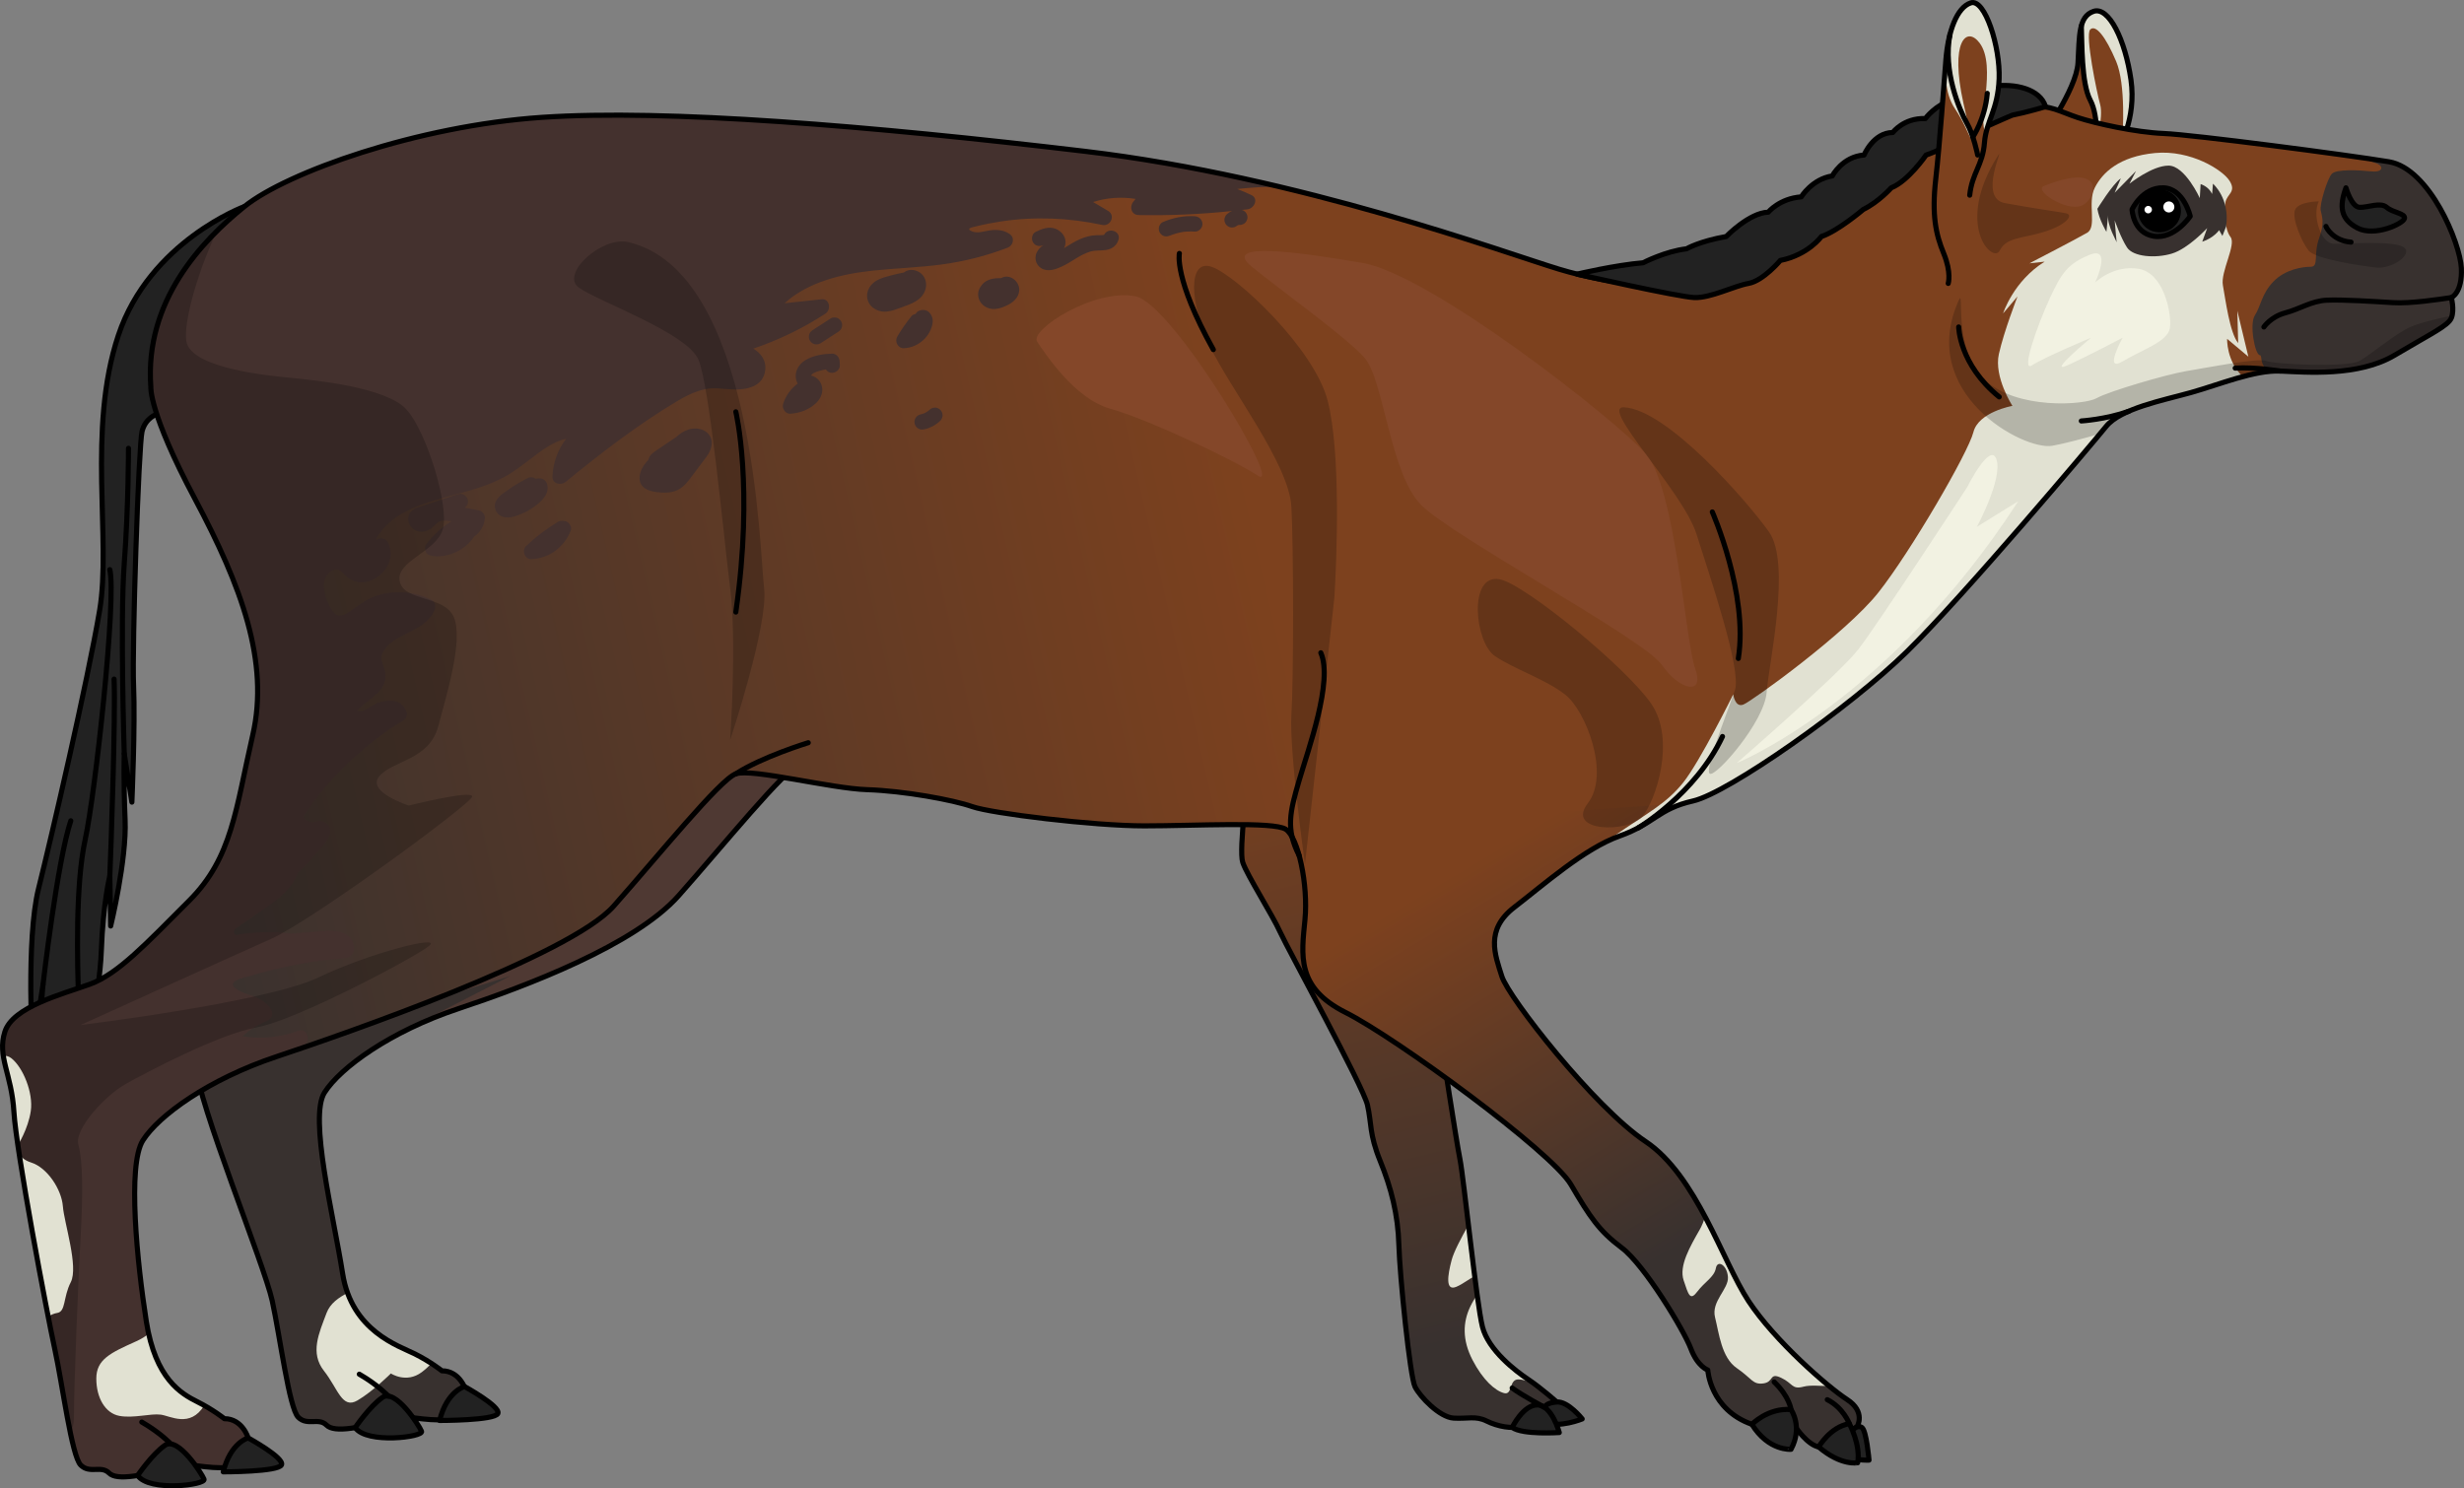 <?xml version="1.0" encoding="utf-8"?>
<!-- Generator: Adobe Illustrator 25.2.1, SVG Export Plug-In . SVG Version: 6.00 Build 0)  -->
<svg version="1.1" id="Camada_1" xmlns="http://www.w3.org/2000/svg" xmlns:xlink="http://www.w3.org/1999/xlink" x="0px" y="0px"
	 width="481.69px" height="291.005px" viewBox="0 0 481.69 291.005" enable-background="new 0 0 481.69 291.005"
	 xml:space="preserve">
<rect x="0" y="0" width="481.69" height="291.005" fill="#808080" stroke="none"/>
<g>
	<g>
		<linearGradient id="SVGID_1_" gradientUnits="userSpaceOnUse" x1="290.018" y1="261.043" x2="258.608" y2="133.633">
			<stop  offset="0" style="stop-color:#38312F"/>
			<stop  offset="1" style="stop-color:#7D411E"/>
		</linearGradient>
		<path fill="url(#SVGID_1_)" d="M244.105,151.525c0,0-1.991,14.599-1.161,17.087c0.829,2.488,5.806,10.286,7.299,13.604
			c1.493,3.318,16.258,30.193,17.087,33.843s0.332,5.641,2.488,10.949c2.157,5.309,3.484,10.452,3.65,16.424
			c0.166,5.972,2.157,25.714,3.152,27.705c0.995,1.991,4.811,5.972,7.548,6.138c2.737,0.166,4.313-0.498,6.47,0.581
			c2.157,1.078,5.06,1.576,6.553,0.995c1.493-0.581,7.134-4.728,7.134-4.728s-3.069-2.737-5.558-4.396
			c-2.488-1.659-7.797-5.723-8.959-10.286c-1.161-4.562-3.65-29.032-4.396-32.765c-0.747-3.733-3.65-22.811-3.65-22.811
			s-4.065-18-3.567-20.488c0.498-2.488,9.116-31.852,9.116-31.852H244.105z"/>
		<g>
			<path fill="#E1E1D2" d="M298.769,269.728c-2.488-1.659-7.797-5.724-8.959-10.286c-0.282-1.109-0.643-3.4-1.039-6.278
				c-0.436,0.657-0.928,1.426-1.373,2.366c-1.417,2.993-1.575,6.457,0.472,10.395c2.047,3.937,4.41,5.984,6.142,6.457
				c1.732,0.473,0.914-2.701,2.835-2.677c0.847,0.01,1.836,0.409,2.744,0.596C299.314,270.1,299.038,269.907,298.769,269.728z"/>
			<path fill="#E1E1D2" d="M288.295,249.552c-0.407-3.185-0.829-6.714-1.227-10.05c-1.439,2.585-2.853,5.227-3.292,6.893
				c-0.787,2.992-1.26,6.142,0.945,5.197C286.082,251.009,287.322,249.947,288.295,249.552z"/>
		</g>
		<path fill="none" stroke="#000000" stroke-linecap="round" stroke-linejoin="round" stroke-miterlimit="10" d="M244.105,151.525
			c0,0-1.991,14.599-1.161,17.087c0.829,2.488,5.806,10.286,7.299,13.604c1.493,3.318,16.258,30.193,17.087,33.843
			s0.332,5.641,2.488,10.949c2.157,5.309,3.484,10.452,3.65,16.424c0.166,5.972,2.157,25.714,3.152,27.705
			c0.995,1.991,4.811,5.972,7.548,6.138c2.737,0.166,4.313-0.498,6.47,0.581c2.157,1.078,5.06,1.576,6.553,0.995
			c1.493-0.581,7.134-4.728,7.134-4.728s-3.069-2.737-5.558-4.396c-2.488-1.659-7.797-5.723-8.959-10.286
			c-1.161-4.562-3.65-29.032-4.396-32.765c-0.747-3.733-3.65-22.811-3.65-22.811s-4.065-18-3.567-20.488
			c0.498-2.488,9.116-31.852,9.116-31.852H244.105z"/>
		<path fill="#222222" stroke="#000000" stroke-linecap="round" stroke-linejoin="round" stroke-miterlimit="10" d="
			M301.974,275.198c0,0,0.112-0.908,2.352-1.074c2.24-0.166,4.977,3.315,4.977,3.315s-4.455,1.828-7.329,0.667V275.198z"/>
		<path fill="#222222" stroke="#000000" stroke-linecap="round" stroke-linejoin="round" stroke-miterlimit="10" d="
			M295.617,279.097c0,0,2.157-4.475,4.977-4.393c2.82,0.082,4.23,5.392,4.23,5.392S297.69,280.587,295.617,279.097z"/>
		<path fill="none" stroke="#000000" stroke-linecap="round" stroke-linejoin="round" stroke-miterlimit="10" d="M301.974,275.198
			c0,0-4.492-2.404-6.358-3.807"/>
	</g>
	<g>
		<path fill="#222222" stroke="#000000" stroke-linecap="round" stroke-linejoin="round" stroke-miterlimit="10" d="M47.804,40.373
			c0,0-18.536,6.802-24.675,25.217c-6.138,18.415-1.327,39.981-3.65,53.751c-2.323,13.769-9.456,44.461-11.945,54.415
			c-2.489,9.954-1.161,31.852-1.161,31.852l2.039-13.106c0,0-2.039,18.083,2.938,24.719c0,0,4.479-10.617,3.981-22.23l0.83,12.774
			c0,0,3.318-12.608,3.65-21.899c0.332-9.29,1.659-14.599,1.659-14.599l0.166,9.788c0,0,3.152-12.94,2.82-20.737
			c-0.332-7.797-0.166-12.94-0.166-12.94l1.493,9.456c0,0,0.664-15.097,0.332-22.728c-0.332-7.631,0.995-47.115,1.659-49.769
			C28.438,81.682,30.65,81,30.65,81L47.804,40.373z"/>
		<path fill="none" stroke="#000000" stroke-linecap="round" stroke-linejoin="round" stroke-miterlimit="10" d="M24.29,147.378
			c0,0-0.83-26.046,0-37.161s0.83-22.562,0.83-22.562"/>
		<path fill="none" stroke="#000000" stroke-linecap="round" stroke-linejoin="round" stroke-miterlimit="10" d="M21.47,171.267
			c0.166-3.65,1.161-31.189,0.83-38.488"/>
		<path fill="none" stroke="#000000" stroke-linecap="round" stroke-linejoin="round" stroke-miterlimit="10" d="M15.332,194.99
			c-0.166-6.47-0.664-21.733,1.327-30.857c1.991-9.124,6.138-47.143,4.811-52.756"/>
		<path fill="none" stroke="#000000" stroke-linecap="round" stroke-linejoin="round" stroke-miterlimit="10" d="M8.412,192.502
			c0,0,2.772-24.055,5.427-32.018"/>
	</g>
	<g>
		<path fill="#7D411E" d="M398.667,27.957c0.111-0.745,7.277-10.368,7.565-15.676s0.066-9.069,3.053-10.064
			c2.986-0.995,6.194,5.641,7.3,13.382c1.106,7.742-2.433,13.382-2.433,13.382L398.667,27.957z"/>
		<path fill="#E1E1D2" d="M413.696,12.019c1.912,4.542,1.301,14.015,1.188,15.535c0.971-2.143,2.476-6.528,1.7-11.955
			c-1.106-7.742-4.313-14.378-7.299-13.383c-1.326,0.442-2.018,1.432-2.404,2.857c0.154,3.077-0.029,11.19,1.741,14.507
			c1.77,3.318,1.103,9.108,1.103,9.108l0,0c0,0,1.498-5.867,0.847-8.21c-0.651-2.343-2.994-13.667-1.952-14.708
			C409.661,4.729,411.613,7.073,413.696,12.019z"/>
		<path fill="none" stroke="#000000" stroke-linecap="round" stroke-linejoin="round" stroke-miterlimit="10" d="M398.667,27.957
			c0.111-0.745,7.277-10.368,7.565-15.676s0.066-9.069,3.053-10.064c2.986-0.995,6.194,5.641,7.3,13.382
			c1.106,7.742-2.433,13.382-2.433,13.382L398.667,27.957z"/>
		<path fill="none" stroke="#000000" stroke-linecap="round" stroke-linejoin="round" stroke-miterlimit="10" d="M409.725,28.689
			c0,0,0.666-5.79-1.103-9.108c-1.77-3.318-1.601-11.432-1.741-14.509"/>
	</g>
	<g>
		<path fill="#38312F" d="M84.898,134.425c-3.318,14.378-3.982,23.889-12.387,32.295c-8.405,8.406-13.935,14.378-19.465,16.369
			c-5.53,1.991-15.041,4.424-16.59,9.29c-1.548,4.866,1.327,8.184,1.77,15.705c0.442,7.521,13.435,39.152,14.984,46.23
			c1.548,7.078,3.318,21.014,5.088,22.783c1.77,1.77,3.982,0,5.53,1.548c1.548,1.548,6.415,0.664,14.82-1.77
			c0,0,7.521,1.327,9.069,0.442s3.318-5.53,3.318-5.53s-1.106-3.76-4.645-3.76c0,0-2.212-1.77-5.309-3.318
			c-3.097-1.548-12.335-4.424-14.104-15.705c-1.77-11.281-6.63-30.525-3.534-35.392c3.097-4.866,12.829-11.945,26.101-16.369
			c13.272-4.424,34.519-12.413,43.146-22.145s20.793-24.774,23.889-25.88L84.898,134.425z"/>
		<path fill="#4F3933" d="M156.579,149.219l-71.68-14.795c-3.318,14.378-3.981,23.89-12.387,32.295
			c-8.081,8.081-13.504,13.902-18.825,16.11l35.388,0.441c0,0-24.637,11.884-21.449,11.304c3.188-0.58,26.956-5.217,27.826-5.507
			c0.869-0.29-22.898,8.985-22.898,8.985c10.435-1.739,27.246-7.246,27.246-7.246L77.77,202.111c0,0,0.848-0.415,2.435-1.078
			c2.854-1.379,5.982-2.669,9.338-3.788c13.272-4.424,34.519-12.413,43.146-22.145C141.316,165.367,153.482,150.325,156.579,149.219
			z"/>
		<path fill="#E1E1D2" d="M81.08,264.71c-2.716-1.358-10.152-3.739-13.135-11.913c-1.722,0.913-3.392,2.026-4.106,3.929
			c-1.509,4.023-3.269,7.795-0.503,11.315c2.766,3.52,3.52,7.544,6.538,5.783c3.017-1.76,6.537-5.28,6.537-5.28
			s3.018,2.012,6.035-0.251c0.68-0.51,1.319-1.098,1.905-1.701C83.469,266.018,82.357,265.348,81.08,264.71z"/>
		<path fill="none" stroke="#000000" stroke-linecap="round" stroke-linejoin="round" stroke-miterlimit="10" d="M84.898,134.425
			c-3.318,14.378-3.982,23.889-12.387,32.295c-8.405,8.406-13.935,14.378-19.465,16.369c-5.53,1.991-15.041,4.424-16.59,9.29
			c-1.548,4.866,1.327,8.184,1.77,15.705c0.442,7.521,13.435,39.152,14.984,46.23c1.548,7.078,3.318,21.014,5.088,22.783
			c1.77,1.77,3.982,0,5.53,1.548c1.548,1.548,6.415,0.664,14.82-1.77c0,0,7.521,1.327,9.069,0.442s3.318-5.53,3.318-5.53
			s-1.106-3.76-4.645-3.76c0,0-2.212-1.77-5.309-3.318c-3.097-1.548-12.335-4.424-14.104-15.705
			c-1.77-11.281-6.63-30.525-3.534-35.392c3.097-4.866,12.829-11.945,26.101-16.369c13.272-4.424,34.519-12.413,43.146-22.145
			s20.793-24.774,23.889-25.88L84.898,134.425z"/>
		<path fill="#222222" stroke="#000000" stroke-linecap="round" stroke-linejoin="round" stroke-miterlimit="10" d="M69.434,279.138
			c0,0,2.798-4.142,5.342-5.912c2.544-1.77,7.189,5.53,7.631,6.636S71.724,282.396,69.434,279.138z"/>
		<path fill="#222222" stroke="#000000" stroke-linecap="round" stroke-linejoin="round" stroke-miterlimit="10" d="M90.805,271.101
			c0,0-3.429,0.885-4.866,6.636c0,0,10.839,0.014,11.392-1.375C97.883,274.972,90.805,271.101,90.805,271.101z"/>
		<path fill="none" stroke="#000000" stroke-linecap="round" stroke-linejoin="round" stroke-miterlimit="10" d="M75.927,272.976
			c0,0-2.036-2.182-5.686-4.284"/>
	</g>
	<g>
		<linearGradient id="SVGID_2_" gradientUnits="userSpaceOnUse" x1="37.287" y1="196.687" x2="256.273" y2="146.254">
			<stop  offset="0" style="stop-color:#38312F"/>
			<stop  offset="1" style="stop-color:#7D411E"/>
		</linearGradient>
		<path fill="url(#SVGID_2_)" d="M29.488,75.654c0,0-0.442,4.866,8.627,21.899s14.599,31.853,11.281,46.23
			c-3.318,14.378-3.982,23.889-12.387,32.295c-8.406,8.405-13.936,14.378-19.465,16.369c-5.53,1.991-15.042,4.424-16.59,9.29
			c-1.548,4.866,1.327,8.184,1.77,15.705c0.442,7.521,6.415,39.152,7.963,46.23c1.548,7.078,3.318,21.014,5.087,22.783
			c1.77,1.77,3.982,0,5.53,1.548c1.548,1.548,6.415,0.664,14.82-1.77c0,0,7.521,1.327,9.069,0.442s3.318-5.53,3.318-5.53
			s-1.106-3.76-4.645-3.76c0,0-2.212-1.77-5.309-3.318c-3.097-1.548-8.184-4.424-9.954-15.705
			c-1.77-11.281-3.76-30.525-0.664-35.392c3.097-4.866,12.829-11.945,26.101-16.369c13.272-4.424,57.29-19.687,65.917-29.419
			c8.627-9.733,20.793-24.774,23.889-25.88c3.097-1.106,18.581,2.876,25.659,3.097c7.078,0.221,16.811,1.991,20.571,3.318
			c3.76,1.327,23.668,3.76,33.622,3.76s25.216-0.885,27.65,0.663c2.433,1.548,4.424,10.839,3.76,17.696
			c-0.664,6.857-1.77,13.272,7.963,18.138c9.733,4.866,40.258,27.207,44.018,33.622c3.76,6.415,5.53,9.069,9.954,12.387
			c4.424,3.318,12.166,16.147,13.493,19.687c1.327,3.539,3.318,4.203,3.318,4.203s0.442,7.742,8.627,10.617l8.627,0.664
			c0,0,2.212,3.318,4.424,3.76c2.212,0.442,7.521-3.982,7.521-3.982s1.77-2.875-1.991-5.309
			c-3.76-2.433-14.157-11.502-19.244-19.244c-5.088-7.742-10.175-24.553-20.129-31.189c-9.954-6.636-26.765-28.092-28.092-32.295
			c-1.327-4.203-3.318-9.069,2.433-13.493c5.751-4.424,13.714-11.502,20.571-13.936c6.857-2.433,7.521-5.309,14.378-6.857
			c6.857-1.548,30.746-18.359,41.806-29.198s36.055-40.479,38.931-44.018c2.876-3.539,11.06-5.088,16.59-6.636
			c5.53-1.548,12.387-4.424,17.475-4.203c5.087,0.221,15.263,1.106,22.341-3.097c7.078-4.203,10.482-5.751,11.103-7.299
			c0.621-1.548,0-3.982,0-3.982s2.169-0.885,1.948-5.751c-0.221-4.866-6.193-19.465-14.157-20.793
			c-7.963-1.327-38.488-5.309-44.018-5.53c-5.53-0.221-13.405-1.991-16.767-3.097c-3.362-1.106-5.795-2.654-8.892-1.991
			c-3.097,0.664-17.198,5.088-23.502,10.23c-6.304,5.143-32.184,22.728-38.82,24.221c-6.636,1.493-19.742,0.332-30.193-2.82
			c-10.452-3.152-50.765-18.083-92.737-23.06c-41.972-4.977-81.788-8.295-106.175-6.636c-24.387,1.659-49.858,10.783-58.109,17.419
			S28.216,58.843,29.488,75.654z"/>
		<path fill="#844729" d="M266.305,51.399c-12.618-2.163-27.729-4.236-21.567,0.77c6.162,5.007,18.1,13.479,21.952,17.715
			c3.851,4.236,5.007,22.722,11.168,28.884c6.162,6.162,43.518,26.188,46.984,31.195c3.466,5.007,8.473,6.162,6.547,0.77
			s-3.851-35.431-9.628-41.978C315.986,82.208,279.785,53.71,266.305,51.399z"/>
		<path fill="#844729" d="M267.165,189.034c1.645,3.656,7.631-5.972,10.949-5.641c3.318,0.332,7.299,4.977,8.627,6.304
			c1.327,1.327,0.664-7.963-2.323-9.29C281.432,179.08,264.179,182.398,267.165,189.034z"/>
		<path fill="#844729" d="M222.017,57.946c-7.95-1.674-20.796,6.547-19.256,8.858c1.54,2.311,7.317,11.168,14.249,13.094
			s23.492,9.628,28.884,13.094C251.286,96.458,229.334,59.486,222.017,57.946z"/>
		<path fill="#844729" d="M399.556,36.379c-2.018,0.82,4.236,5.007,7.317,3.851C409.954,39.075,411.88,31.373,399.556,36.379z"/>
		<linearGradient id="SVGID_3_" gradientUnits="userSpaceOnUse" x1="332.61" y1="241.208" x2="288.887" y2="167.889">
			<stop  offset="0" style="stop-color:#38312F"/>
			<stop  offset="1" style="stop-color:#7D411E"/>
		</linearGradient>
		<path fill="url(#SVGID_3_)" d="M296.031,177.405c5.751-4.424,13.714-11.503,20.571-13.936c6.329-2.246,7.393-4.866,12.907-6.474
			l-77.573,5.695c2.153,2.524,3.783,10.852,3.174,17.147c-0.664,6.857-1.77,13.272,7.963,18.138
			c9.733,4.866,40.258,27.208,44.018,33.622c3.76,6.415,5.53,9.069,9.954,12.387c4.424,3.318,12.166,16.147,13.493,19.687
			c1.327,3.539,3.318,4.203,3.318,4.203s0.443,7.742,8.627,10.618l8.626,0.664c0,0,2.212,3.318,4.424,3.76
			c2.212,0.442,7.521-3.981,7.521-3.981s1.77-2.876-1.991-5.309c-3.76-2.433-14.157-11.502-19.244-19.244
			c-5.088-7.742-10.175-24.553-20.129-31.189c-9.954-6.636-26.765-28.092-28.092-32.295
			C292.271,186.695,290.28,181.829,296.031,177.405z"/>
		<path fill="#E1E1D2" d="M439.533,69.737l-2.156-8.959l0.166,6.304c-1.659-1.991-2.488-8.626-2.986-11.281
			c-0.498-2.654,2.654-7.963,1.493-9.456c-1.161-1.493-1.327-5.143-0.995-6.802c0.332-1.659,2.156-1.991,0.829-4.148
			c-1.327-2.157-7.631-6.138-14.599-5.475c-6.968,0.664-10.286,3.815-11.779,6.802c-1.493,2.986,0.498,7.631-1.493,8.793
			c-1.991,1.161-11.281,5.972-11.281,5.972l2.986-0.332c-6.138,3.816-8.129,10.12-8.129,10.12l2.82-3.318
			c0,0-2.654,6.802-3.65,11.281c-0.995,4.479,2.654,10.12,2.654,10.12s-6.636,1.162-7.631,5.143
			c-0.995,3.981-12.276,23.392-18.581,31.355c-6.304,7.963-24.719,21.235-26.378,21.899c-1.659,0.663-1.991-1.991-1.991-1.991
			s-6.47,13.106-9.788,17.253c-3.318,4.147-6.802,5.806-13.77,10.617c-0.428,0.296-0.822,0.598-1.188,0.904
			c0.851-0.414,1.691-0.777,2.516-1.069c6.857-2.434,7.521-5.309,14.378-6.857c6.857-1.548,30.747-18.359,41.806-29.198
			c11.06-10.839,36.055-40.479,38.931-44.019c2.875-3.539,11.06-5.087,16.59-6.636c3.144-0.88,6.716-2.188,10.149-3.114
			c-3.253-3.089-3.071-7.394-3.071-7.394L439.533,69.737z"/>
		<path fill="#F2F2E2" d="M408.414,49.858c-4.146,1.727-5.392,3.466-7.702,8.473s-5.777,14.635-3.466,13.094
			c2.311-1.54,11.554-5.392,11.554-5.392s-8.858,7.317-4.621,5.392c4.236-1.926,10.783-5.392,10.783-5.392s-3.851,6.932,0,4.622
			c3.851-2.311,8.858-3.851,9.243-6.547c0.385-2.696-1.155-10.783-6.162-11.554c-5.007-0.77-8.473,2.696-8.473,2.696
			S413.035,47.933,408.414,49.858z"/>
		<path fill="#F2F2E2" d="M384.537,95.302c0,0-17.33,26.573-21.182,31.58c-3.851,5.007-23.877,22.337-23.877,22.337
			s29.654-11.939,55.072-51.221l-8.087,5.007c0,0,5.007-9.243,3.851-13.094C389.158,86.06,384.537,95.302,384.537,95.302z"/>
		<path fill="#38312F" d="M467.017,31.636c-1.356-0.226-3.378-0.53-5.809-0.879c1.841,0.621,3.28,1.134,3.645,1.302
			c1.045,0.482,1.045,1.688-1.286,1.447c-2.331-0.241-6.834-0.482-7.719,0.482c-0.884,0.965-2.412,5.95-2.171,7.156
			c0.241,1.206,0.804,2.412-0.321,5.467c-1.126,3.056,0,5.548-1.608,5.548c-1.608,0-4.985,0.482-7.317,2.895
			c-2.332,2.412-2.492,4.905-3.618,6.593c-1.126,1.688,0,7.719,0.965,7.799c0.573,0.047-0.242,1.765,1.822,3.188
			c0.754-0.074,1.486-0.106,2.182-0.076c5.087,0.221,15.263,1.106,22.341-3.097c7.078-4.203,10.482-5.751,11.103-7.299
			c0.621-1.548,0-3.982,0-3.982s2.169-0.885,1.948-5.751C480.953,47.562,474.98,32.963,467.017,31.636z"/>
		<path fill="#38312F" d="M410.019,40.823c0,0,2.895-4.744,4.583-5.95l-1.206,2.814l4.181-4.261l-1.286,2.492
			c0,0,4.422-3.538,7.638-3.538c3.216,0,6.111,6.352,6.111,6.352l0.161-2.734c0,0,1.528,0.402,2.251,1.93l0.161-2.01
			c0,0,3.377,2.895,2.573,8.362l-0.724,1.849l-0.643-1.126c0,0-1.045,1.528-3.297,2.251l0.965-2.653c0,0-3.698,4.02-6.914,4.985
			c-3.216,0.965-7.558,0.643-8.764-1.206c-1.206-1.849-2.412-5.306-2.412-5.306s0.402,4.583,0.402,4.342
			c0-0.241-1.849-3.216-1.688-5.307l-0.322,3.216C411.788,45.325,410.341,42.913,410.019,40.823z"/>
		<path fill="#E1E1D2" d="M357.59,271.01c-4.76-3.895-11.842-10.65-15.77-16.628c-2.611-3.973-5.223-10.333-8.491-16.48
			c-0.294,0.941-0.643,1.806-1.044,2.509c-1.89,3.307-4.095,7.087-3.15,9.922c0.945,2.835,1.26,4.095,2.677,2.205
			c1.417-1.89,3.308-2.835,3.622-4.567c0.315-1.732,2.205-0.63,2.362,1.732c0.158,2.362-3.307,4.725-2.52,7.875
			c0.787,3.15,1.26,7.875,4.252,9.922c2.992,2.047,3.09,3.274,5.197,2.992c2.107-0.282,1.103-2.205,3.465-1.102
			c2.363,1.102,2.048,2.362,4.41,1.732C353.951,270.761,355.917,271.017,357.59,271.01z"/>
		<path fill="#44312E" d="M233.569,42.281c-2.174-0.141-4.302,0.303-6.293,1.159c-0.321,0.138-0.601,0.577-0.69,0.896
			c-0.099,0.359-0.054,0.837,0.151,1.156c0.207,0.32,0.514,0.602,0.896,0.689c0.42,0.095,0.764,0.017,1.156-0.151
			c-0.407,0.175,0.028-0.009,0.11-0.041c0.095-0.037,0.189-0.072,0.285-0.105c0.223-0.079,0.448-0.151,0.674-0.217
			c0.422-0.122,0.85-0.22,1.283-0.295c0.098-0.017,0.204-0.024,0.3-0.048c-0.053,0.013-0.093,0.022-0.123,0.03
			c0.058-0.013,0.135-0.029,0.177-0.033c0.218-0.023,0.437-0.041,0.656-0.052c0.472-0.025,0.945-0.018,1.417,0.012
			c0.785,0.051,1.535-0.726,1.5-1.5C235.03,42.925,234.409,42.336,233.569,42.281z M106.944,94.63
			c-0.18-0.633-0.784-1.104-1.446-1.101c-0.268,0-0.522,0.036-0.77,0.091c-0.468-0.35-1.091-0.403-1.654-0.109
			c-1.241,0.648-2.443,1.368-3.595,2.164c-1.271,0.878-3.238,2.074-2.637,3.93c0.292,0.9,1.069,1.422,1.974,1.544
			c0.677,0.091,1.347-0.058,1.993-0.258c1.286-0.4,2.532-1,3.619-1.796C105.838,98.06,107.5,96.588,106.944,94.63z M195.728,54.374
			c-1.332-0.009-2.775,0.159-3.704,1.229c-0.512,0.589-0.883,1.368-0.801,2.167c0.093,0.905,0.532,1.61,1.279,2.125
			c0.547,0.378,1.296,0.565,1.956,0.528c0.825-0.047,1.539-0.318,2.283-0.657c1.235-0.561,2.403-1.505,2.508-2.957
			C199.379,55.033,197.372,53.415,195.728,54.374z M244.631,38.138c-0.905-0.436-1.827-0.821-2.758-1.181
			c2.721-0.308,5.458-0.455,8.195-0.454c-11.926-2.834-24.873-5.359-37.981-6.914c-41.972-4.977-81.788-8.295-106.175-6.636
			S56.054,33.737,47.803,40.373c-8.251,6.636-19.587,18.47-18.315,35.281c0,0-0.442,4.867,8.627,21.899
			c9.069,17.032,14.599,31.853,11.281,46.23c-3.318,14.378-3.982,23.89-12.387,32.295c-8.406,8.406-13.936,14.378-19.465,16.369
			c-5.53,1.991-15.042,4.424-16.59,9.29c-1.548,4.866,1.327,8.184,1.77,15.705c0.442,7.521,6.415,39.152,7.963,46.23
			c1.548,7.079,3.318,21.014,5.088,22.784c1.77,1.77,3.981,0,5.53,1.548c1.548,1.548,6.415,0.664,14.82-1.77
			c0,0,7.521,1.327,9.069,0.442c1.548-0.885,3.318-5.53,3.318-5.53s-1.106-3.761-4.645-3.761c0,0-2.212-1.77-5.309-3.318
			c-3.097-1.548-8.184-4.424-9.954-15.705c-1.77-11.281-3.76-30.525-0.664-35.392c3.097-4.866,12.829-11.945,26.101-16.369
			c1.05-0.35,2.312-0.775,3.714-1.253c0.573-0.355,1.138-0.723,1.718-1.068c1.41-0.838,0.488-3.347-1.156-2.742
			c-3.534,1.301-7.24,1.664-10.899,1.08c1.375-1.256,2.944-2.28,4.7-2.981c0.902-0.36,1.405-1.281,0.896-2.204
			c-0.914-1.658-2.583-2.38-4.312-2.925c-0.84-0.265-4.642-1.628-2.601-2.756c0.883-0.489,2.003-0.699,2.962-0.981
			c1.292-0.381,2.591-0.735,3.897-1.061c2.382-0.594,4.788-1.096,7.209-1.504c1.195-0.202,2.395-0.383,3.597-0.534
			c1.3-0.163,2.704-0.148,3.98-0.424c1.925-0.415,1.75-2.918,0.557-4.015c-1.494-1.373-3.54-1.3-5.415-1.155
			c-1.996,0.154-3.992,0.308-5.988,0.461c-3.48-0.476-6.903-0.302-10.495,0.198c-0.108,0.015-0.229,0.039-0.343,0.052
			c-0.147-0.138-0.274-0.287-0.38-0.447c0.049-0.232,0.15-0.492,0.189-0.59c0.017-0.044,0.044-0.085,0.063-0.128
			c2.216-1.504,4.436-3.005,6.62-4.553c2.371-1.68,4.592-3.581,5.655-6.365c0.015-0.039,0.027-0.081,0.042-0.121
			c1.417-1.135,2.612-2.572,3.798-3.928c1.188-1.357,3.988-4.168,1.556-5.833c-1.05-0.719-1.951,0.121-3.001-0.111
			c-0.504-0.111-1.033-0.492-1.341-0.976c5.028-7.626,11.696-14.084,19.54-18.835c0.539-0.327,0.905-1.065,0.689-1.694
			c-1.056-3.074-4.652-2.488-6.877-1.118c-0.589,0.363-1.185,0.758-1.859,0.944c-0.459,0.127-0.735-0.007-0.921-0.094
			c0.027-0.051,0.051-0.098,0.052-0.099c0.271-0.279,0.613-0.627,0.949-0.908c1.597-1.33,3.637-2.495,4.345-4.578
			c0.48-1.415-0.055-2.547-0.491-3.888c-0.511-1.572,0.617-2.892,1.804-3.808c2.84-2.19,6.759-2.729,8.434-6.278
			c0.33-0.698,0.235-1.66-0.538-2.052c-3.144-1.595-6.784-1.997-10.187-1.017c-1.711,0.493-3.2,1.341-4.632,2.378
			c-1.108,0.802-3.069,2.572-4.288,1.107c-1.077-1.295-1.899-3.433-1.977-5.1c-0.066-1.415,0.71-3.141,2.315-3.3
			c0.747-0.074,1.176,0.457,1.677,0.927c0.575,0.539,1.175,1.015,1.926,1.283c1.242,0.444,2.599,0.242,3.766-0.318
			c2.69-1.293,4.331-4.56,2.802-7.317c-0.408-0.735-1.344-0.902-2.052-0.538c-0.089,0.046-0.172,0.062-0.256,0.088
			c3.479-6.701,12.865-7.869,19.344-9.911c2.023-0.637,4.03-1.399,5.891-2.423c1.816-0.998,3.445-2.288,5.093-3.534
			c2.013-1.52,4.325-3.364,6.853-3.844c-1.597,2.097-2.546,4.604-2.665,7.361c-0.061,1.415,1.628,1.824,2.561,1.061
			c6.872-5.629,14.063-11.15,21.691-15.727c1.809-1.085,3.726-2.066,5.82-2.446c1.679-0.305,3.371,0.008,5.056,0.087
			c2.766,0.13,6.137-0.516,6.473-3.845c0.192-1.902-0.859-3.233-2.33-4.138c4.965-1.685,9.712-3.981,14.11-6.853
			c1.131-0.738,0.832-2.966-0.757-2.795c-2.418,0.26-4.837,0.52-7.255,0.78c4.616-4.213,11.318-5.763,17.397-6.396
			c4.455-0.464,8.938-0.599,13.38-1.196c4.386-0.59,8.664-1.676,12.797-3.26c1.204-0.461,1.497-2.002,0.358-2.742
			c-1.161-0.754-2.449-0.843-3.789-0.662c-1.116,0.15-2.377,0.658-3.479,0.204c-1.323-0.545-0.101-0.769,0.727-0.975
			c1.603-0.398,3.227-0.715,4.86-0.964c6.577-1.002,13.347-0.734,19.842,0.672c1.627,0.352,2.665-1.845,1.156-2.742
			c-0.975-0.579-1.949-1.158-2.924-1.736c2.677-0.854,5.509-1.054,8.288-0.606c-0.155,0.198-0.309,0.396-0.464,0.593
			c-0.774,0.99-0.342,2.532,1.061,2.56c6.111,0.126,12.217-0.155,18.292-0.793c-0.082,0.035-0.166,0.066-0.248,0.102
			c-0.063,0.028-0.125,0.059-0.185,0.094c-0.064,0.037-0.125,0.076-0.184,0.12c-0.155,0.114-0.311,0.229-0.455,0.358
			c-0.146,0.136-0.25,0.296-0.31,0.482c-0.094,0.179-0.137,0.372-0.129,0.578c-0.008,0.207,0.035,0.399,0.129,0.578
			c0.061,0.186,0.164,0.347,0.31,0.483c0.286,0.263,0.661,0.458,1.061,0.439c0.133-0.018,0.266-0.036,0.399-0.054
			c0.19-0.053,0.354-0.149,0.507-0.266c0.073-0.054,0.155-0.093,0.234-0.137c0.051-0.016,0.102-0.03,0.154-0.042
			c0.072-0.002,0.143-0.011,0.215-0.005c0.206,0.008,0.399-0.035,0.578-0.129c0.186-0.061,0.347-0.164,0.483-0.31
			c0.146-0.136,0.25-0.297,0.31-0.483c0.094-0.179,0.137-0.372,0.129-0.578c-0.018-0.133-0.036-0.266-0.054-0.399
			c-0.071-0.254-0.2-0.475-0.386-0.662c-0.101-0.078-0.202-0.156-0.304-0.234c-0.108-0.063-0.221-0.108-0.337-0.142
			c0.36-0.042,0.722-0.071,1.082-0.117C245.171,40.77,246.136,38.863,244.631,38.138z M110.529,101.902
			c-0.139-0.031-0.271-0.04-0.399-0.039c-0.344-0.075-0.711-0.036-1.043,0.163c-2.243,1.346-4.344,2.944-6.244,4.743
			c-0.919,0.87-0.239,2.624,1.06,2.561c1.624-0.08,3.239-0.604,4.559-1.566c1.426-1.04,2.472-2.371,3.115-4.016
			C111.863,103.015,111.263,102.069,110.529,101.902z M163.534,62.119c-0.383-0.087-0.816-0.069-1.156,0.151
			c-1.171,0.758-2.341,1.517-3.512,2.276c-0.326,0.211-0.584,0.516-0.689,0.896c-0.099,0.359-0.055,0.837,0.151,1.156
			c0.207,0.32,0.514,0.602,0.896,0.689c0.383,0.087,0.816,0.069,1.156-0.151c1.171-0.759,2.341-1.517,3.512-2.276
			c0.326-0.212,0.585-0.516,0.689-0.896c0.099-0.359,0.054-0.837-0.151-1.156C164.224,62.488,163.916,62.206,163.534,62.119z
			 M182.765,79.698c-0.402,0.018-0.766,0.156-1.061,0.439c-0.08,0.077-0.166,0.146-0.251,0.218
			c-0.236,0.168-0.485,0.315-0.746,0.441c-0.273,0.106-0.549,0.2-0.837,0.256c-0.354,0.07-0.72,0.387-0.896,0.689
			c-0.188,0.322-0.268,0.795-0.151,1.156c0.117,0.363,0.342,0.713,0.689,0.896c0.119,0.051,0.239,0.101,0.358,0.151
			c0.266,0.071,0.531,0.071,0.798,0c0.591-0.117,1.167-0.344,1.7-0.622c0.531-0.277,1.026-0.651,1.458-1.066
			c0.274-0.263,0.439-0.684,0.439-1.061c0-0.368-0.163-0.807-0.439-1.061C183.539,79.875,183.164,79.68,182.765,79.698z
			 M181.695,64.962c0.341-0.64,0.631-1.407,0.65-2.144c0.016-0.605-0.214-1.204-0.612-1.654c-0.573-0.649-1.466-0.704-2.2-0.335
			c-0.239,0.121-0.422,0.324-0.548,0.562c-0.297,0.054-0.596,0.177-0.783,0.408c-1.033,1.274-1.979,2.611-2.8,4.032
			c-0.549,0.951,0.14,2.307,1.295,2.257c1.436-0.062,2.76-0.642,3.817-1.61C180.984,66.05,181.396,65.523,181.695,64.962z
			 M93.691,99.819c-0.943-0.213-1.893-0.393-2.848-0.545c0.498-0.359,0.774-0.976,0.599-1.612c-0.207-0.754-1.072-1.3-1.845-1.047
			c-2.209,0.722-4.417,1.445-6.626,2.167c-1.031,0.337-2.331,0.584-2.906,1.623c-0.629,1.138-0.132,2.555,0.955,3.207
			c1.053,0.632,2.35,0.38,3.309-0.305c0.62-0.443,1.204-1.346,1.948-1.463c0.63-0.1,1.323-0.034,2,0.06
			c-1.936,1.18-3.608,2.739-4.978,4.559c-0.312,0.415-0.247,1.092,0,1.514c0.292,0.5,0.751,0.674,1.295,0.743
			c3.141,0.395,6.398-1.238,8.146-3.851c1.184-0.798,1.932-2.12,2.052-3.604C94.843,100.641,94.292,99.955,93.691,99.819z
			 M162.643,69.146c-1.718,0.043-3.632,0.353-5.138,1.236c-1.549,0.908-2.411,2.664-1.683,4.39c0.033,0.078,0.087,0.145,0.127,0.219
			c-1.349,1.013-2.355,2.378-2.861,4.006c-0.275,0.886,0.486,1.964,1.446,1.899c1.819-0.124,3.583-0.782,4.938-2.026
			c0.706-0.648,1.213-1.527,1.271-2.497c0.053-0.888-0.321-1.828-1.03-2.375c-0.337-0.26-0.735-0.488-1.167-0.541
			c0-0.008,0-0.017,0.001-0.025c0.005-0.016,0.007-0.023,0.011-0.036c0.021-0.038,0.04-0.077,0.064-0.113
			c-0.153,0.269,0.112-0.105,0.18-0.172c0.003-0.003,0.002-0.002,0.005-0.004c0.069-0.047,0.139-0.091,0.212-0.133
			c0.122-0.071,0.249-0.132,0.377-0.191c0.051-0.015,0.297-0.111,0.336-0.125c0.203-0.068,0.408-0.128,0.615-0.184
			c0.441-0.118,0.774-0.191,1.105-0.239c0.266,0.408,0.705,0.693,1.228,0.669c0.779-0.035,1.541-0.661,1.5-1.5
			c-0.013-0.252-0.025-0.504-0.038-0.756C164.104,69.852,163.488,69.125,162.643,69.146z M215.842,45.91
			c-0.115,0.023-0.241,0.044-0.263,0.05c-0.384,0.04-0.775,0.02-1.16,0.028c-1.172,0.025-2.259,0.324-3.327,0.788
			c-1.079,0.469-2.071,1.131-3.086,1.74c0.102-0.195,0.188-0.404,0.24-0.639c0.307-1.39-0.642-2.669-1.906-3.151
			c-1.328-0.506-2.658,0.024-3.863,0.602c-0.73,0.351-0.923,1.394-0.538,2.052c0.434,0.741,1.305,0.885,2.035,0.543
			c-0.554,0.368-1.026,0.854-1.31,1.458c-0.621,1.318,0.03,2.88,1.435,3.317c1.206,0.376,2.423-0.103,3.512-0.601
			c1.903-0.87,3.566-2.346,5.596-2.923c0.975-0.277,1.978-0.138,2.975-0.288c1.17-0.175,2.09-0.82,2.461-1.97
			C219.214,45.153,216.585,44.362,215.842,45.91z M180.895,56.658c0.351-1.081,0.1-2.339-0.753-3.115
			c-0.87-0.791-2.269-1.075-3.284-0.378c-0.046,0.031-0.086,0.069-0.128,0.105c-0.831,0.168-1.661,0.348-2.481,0.565
			c-0.942,0.25-1.931,0.493-2.791,0.966c-0.896,0.494-1.642,1.342-1.877,2.354c-0.246,1.06,0.108,2.186,0.939,2.894
			c0.789,0.671,1.812,0.973,2.842,0.869c1.034-0.104,1.982-0.491,2.951-0.842C178.167,59.403,180.221,58.733,180.895,56.658z
			 M134.56,83.989c-0.896,0.296-1.658,0.808-2.322,1.436c-0.96,0.648-1.921,1.295-2.882,1.943c-0.529,0.357-1.075,0.698-1.58,1.089
			c-0.316,0.244-0.591,0.502-0.797,0.854c-0.121,0.208-0.188,0.418-0.231,0.631c-0.023,0.023-0.049,0.043-0.072,0.066
			c-0.898,0.926-1.702,2.241-1.644,3.577c0.08,1.844,1.747,2.419,3.288,2.622c1.4,0.184,2.799,0.221,4.111-0.385
			c1.321-0.61,2.163-1.831,3.009-2.958c0.898-1.198,1.813-2.385,2.696-3.593c0.941-1.288,1.526-3.059,0.362-4.414
			C137.562,83.768,135.868,83.557,134.56,83.989z"/>
		<path opacity="0.2" d="M79.921,157.498c0,0-8.406-2.654-5.751-5.751c2.654-3.097,9.733-3.097,11.502-9.732
			c1.77-6.636,4.866-16.811,3.097-21.235c-1.77-4.424-9.733-3.097-10.618-7.079c-0.885-3.981,7.078-5.751,8.406-10.175
			c1.327-4.424-3.097-19.023-7.078-23.447c-3.982-4.424-18.138-5.751-22.562-6.193c-4.424-0.442-18.581-1.77-20.35-6.636
			c-0.96-2.641,1.341-12.444,5.833-22.062c-7.015,6.961-13.919,17.151-12.912,30.468c0,0-0.442,4.866,8.627,21.898
			c9.069,17.032,14.599,31.853,11.281,46.231c-3.318,14.378-3.982,23.889-12.387,32.295c-8.406,8.405-13.936,14.378-19.465,16.369
			c-5.53,1.991-15.042,4.424-16.59,9.29c-1.548,4.866,1.327,8.185,1.77,15.705c0.442,7.521,6.415,39.152,7.963,46.231
			c0.967,4.421,2.021,11.518,3.106,16.654c0.41-1.096,0.654-2.097,0.654-2.939c0-6.194,0.885-27.871,1.327-35.834
			c0.442-7.963,0.442-14.599-0.442-17.695c-0.885-3.097,5.309-9.733,9.29-11.945c3.982-2.212,18.138-9.733,25.659-11.06
			c7.521-1.327,30.968-13.714,33.622-15.926c2.654-2.212-11.502,1.327-21.677,6.194c-10.175,4.866-46.451,9.29-46.451,9.29
			s29.198-13.272,37.161-16.811c7.963-3.539,39.373-26.543,39.373-27.871C92.308,154.4,79.921,157.498,79.921,157.498z
			 M464.584,52.318c2.986,0.332,7.3-2.654,5.309-3.982c-1.991-1.327-10.949-0.663-13.604-0.663s-4.313-5.641-2.986-8.295
			c0,0-3.982,0-4.645,1.659c-0.664,1.659,1.327,6.304,2.654,7.963C452.639,50.659,461.598,51.986,464.584,52.318z M390.925,49
			c1.327-2.654,4.314-2.323,8.627-3.65c4.313-1.327,5.972-3.318,4.313-3.65c-1.659-0.331-6.636-0.995-11.945-1.991
			c-5.309-0.995,0.105-11.549-1.327-9.29C381.967,44.023,389.598,51.654,390.925,49z M471.22,63.931
			c-2.986,1.327-7.631,5.309-9.954,6.636c-2.323,1.327-16.922,0.664-18.249,0c-1.327-0.664-11.613,1.327-15.594,1.991
			c-3.982,0.664-15.263,3.981-17.586,5.309c-2.323,1.327-15.594,2.323-21.898-3.65c-6.304-5.972-3.845-18.085-4.977-15.594
			c-8.295,18.249,12.608,29.53,18.249,28.535c2.509-0.443,6.001-1.41,9.34-2.349c0.524-0.629,0.928-1.118,1.167-1.412
			c2.875-3.539,11.06-5.087,16.59-6.636c5.53-1.548,12.387-4.424,17.475-4.203c5.087,0.221,15.263,1.106,22.341-3.097
			c7.078-4.203,10.482-5.751,11.103-7.299c0.059-0.147,0.103-0.303,0.142-0.463C476.974,62.194,473.176,63.061,471.22,63.931z
			 M236.972,52.207c-4.866-1.77-4.424,7.078-0.442,15.483c3.982,8.406,15.484,23.005,15.926,31.41
			c0.442,8.406,0.442,33.622,0,40.701c-0.442,7.078,2.655,29.198,2.655,29.198l5.751-52.203c0.442-7.078,1.327-28.313-1.327-38.488
			C256.88,68.133,241.838,53.977,236.972,52.207z M122.834,47.341c-5.189-1.205-13.272,6.194-9.733,8.848
			c3.539,2.654,21.235,8.848,23.447,14.156c2.212,5.309,4.866,34.064,6.193,44.682c1.327,10.618,0,29.641,0,29.641
			s7.521-22.562,6.636-29.641C148.493,107.949,147.608,53.092,122.834,47.341z M317.488,79.636
			c-4.94-0.26,11.502,16.369,14.156,24.774c2.655,8.406,8.848,26.544,7.521,30.525c-1.327,3.981-6.194,15.926-4.866,16.369
			c1.327,0.442,10.617-10.175,11.06-15.926c0.442-5.751,4.866-25.216,0.442-31.41C341.377,97.774,325.893,80.078,317.488,79.636z
			 M293.156,113.258c-6.186-1.125-4.866,12.387-0.885,15.042c3.982,2.654,9.733,4.424,13.714,7.52
			c3.982,3.097,8.848,15.484,4.424,21.235c-4.424,5.751,7.963,5.751,10.617,2.654c2.655-3.097,6.636-15.042,1.77-22.12
			C317.93,130.511,298.022,114.143,293.156,113.258z"/>
		<g>
			<g>
				<path fill="#E1E1D2" d="M6.101,227.306c-1.373-0.435-2.045-1.132-2.368-1.783c1.422,9.343,3.995,23.296,5.68,31.892
					c0.624-0.355,1.228-0.624,1.712-0.688c1.799-0.241,1.166-3.018,2.713-6.035c1.547-3.017-1.296-11.567-1.548-14.835
					C12.039,232.587,9.274,228.312,6.101,227.306z"/>
				<path fill="#E1E1D2" d="M2.233,206.92c-0.514-0.404-1.053-0.534-1.577-0.462c0.451,2.936,1.778,6.058,2.068,10.984
					c0.083,1.411,0.361,3.669,0.767,6.456c0,0,2.012-3.129,2.529-6.677C6.537,213.673,4.496,208.699,2.233,206.92z"/>
			</g>
			<path fill="#E1E1D2" d="M39.925,274.799c-0.435-0.244-0.886-0.49-1.368-0.731c-2.863-1.431-7.421-4.012-9.493-13.303
				c-0.597,0.514-1.378,1.015-2.441,1.493c-5.029,2.263-7.795,3.521-7.795,7.293c0,3.771,1.76,6.789,4.526,7.292
				c2.766,0.503,6.035-0.503,8.047-0.251C33.289,276.827,37.169,279.276,39.925,274.799z"/>
		</g>
		<path fill="none" stroke="#000000" stroke-linecap="round" stroke-linejoin="round" stroke-miterlimit="10" d="M29.488,75.654
			c0,0-0.442,4.866,8.627,21.899s14.599,31.853,11.281,46.23c-3.318,14.378-3.982,23.889-12.387,32.295
			c-8.406,8.405-13.936,14.378-19.465,16.369c-5.53,1.991-15.042,4.424-16.59,9.29c-1.548,4.866,1.327,8.184,1.77,15.705
			c0.442,7.521,6.415,39.152,7.963,46.23c1.548,7.078,3.318,21.014,5.087,22.783c1.77,1.77,3.982,0,5.53,1.548
			c1.548,1.548,6.415,0.664,14.82-1.77c0,0,7.521,1.327,9.069,0.442s3.318-5.53,3.318-5.53s-1.106-3.76-4.645-3.76
			c0,0-2.212-1.77-5.309-3.318c-3.097-1.548-8.184-4.424-9.954-15.705c-1.77-11.281-3.76-30.525-0.664-35.392
			c3.097-4.866,12.829-11.945,26.101-16.369c13.272-4.424,57.29-19.687,65.917-29.419c8.627-9.733,20.793-24.774,23.889-25.88
			c3.097-1.106,18.581,2.876,25.659,3.097c7.078,0.221,16.811,1.991,20.571,3.318c3.76,1.327,23.668,3.76,33.622,3.76
			s25.216-0.885,27.65,0.663c2.433,1.548,4.424,10.839,3.76,17.696c-0.664,6.857-1.77,13.272,7.963,18.138
			c9.733,4.866,40.258,27.207,44.018,33.622c3.76,6.415,5.53,9.069,9.954,12.387c4.424,3.318,12.166,16.147,13.493,19.687
			c1.327,3.539,3.318,4.203,3.318,4.203s0.442,7.742,8.627,10.617l8.627,0.664c0,0,2.212,3.318,4.424,3.76
			c2.212,0.442,7.521-3.982,7.521-3.982s1.77-2.875-1.991-5.309c-3.76-2.433-14.157-11.502-19.244-19.244
			c-5.088-7.742-10.175-24.553-20.129-31.189c-9.954-6.636-26.765-28.092-28.092-32.295c-1.327-4.203-3.318-9.069,2.433-13.493
			c5.751-4.424,13.714-11.502,20.571-13.936c6.857-2.433,7.521-5.309,14.378-6.857c6.857-1.548,30.746-18.359,41.806-29.198
			s36.055-40.479,38.931-44.018c2.876-3.539,11.06-5.088,16.59-6.636c5.53-1.548,12.387-4.424,17.475-4.203
			c5.087,0.221,15.263,1.106,22.341-3.097c7.078-4.203,10.482-5.751,11.103-7.299c0.621-1.548,0-3.982,0-3.982
			s2.169-0.885,1.948-5.751c-0.221-4.866-6.193-19.465-14.157-20.793c-7.963-1.327-38.488-5.309-44.018-5.53
			c-5.53-0.221-13.405-1.991-16.767-3.097c-3.362-1.106-5.795-2.654-8.892-1.991c-3.097,0.664-17.198,5.088-23.502,10.23
			c-6.304,5.143-32.184,22.728-38.82,24.221c-6.636,1.493-19.742,0.332-30.193-2.82c-10.452-3.152-50.765-18.083-92.737-23.06
			c-41.972-4.977-81.788-8.295-106.175-6.636c-24.387,1.659-49.858,10.783-58.109,17.419S28.216,58.843,29.488,75.654z"/>
		<path fill="none" stroke="#000000" stroke-linecap="round" stroke-linejoin="round" stroke-miterlimit="10" d="M445.782,72.557
			c0,0-5.005-0.829-8.82-0.581"/>
		<path fill="none" stroke="#000000" stroke-linecap="round" stroke-linejoin="round" stroke-miterlimit="10" d="M33.404,282.334
			c0,0-2.036-2.183-5.686-4.284"/>
		<path fill="none" stroke="#000000" stroke-linecap="round" stroke-linejoin="round" stroke-miterlimit="10" d="M143.847,151.304
			c5.087-3.318,14.157-6.083,14.157-6.083"/>
		<path fill="none" stroke="#000000" stroke-linecap="round" stroke-linejoin="round" stroke-miterlimit="10" d="M143.847,80.521
			c0,0,3.539,14.599,0,39.152"/>
		<path fill="none" stroke="#000000" stroke-linecap="round" stroke-linejoin="round" stroke-miterlimit="10" d="M253.958,167.243
			c-2.608-5.1-1.815-8.418,0-14.612c1.815-6.193,6.682-19.465,4.249-24.995"/>
		<path fill="none" stroke="#000000" stroke-linecap="round" stroke-linejoin="round" stroke-miterlimit="10" d="M320.226,161.885
			c0,0,11.198-6.6,16.506-17.881"/>
		<path fill="none" stroke="#000000" stroke-linecap="round" stroke-linejoin="round" stroke-miterlimit="10" d="M334.741,100.097
			c0,0,7.078,16.037,5.088,28.645"/>
		<path fill="none" stroke="#000000" stroke-linecap="round" stroke-linejoin="round" stroke-miterlimit="10" d="M230.557,49.553
			c0,0-1.106,4.866,6.636,18.802"/>
		<path fill="none" stroke="#000000" stroke-linecap="round" stroke-linejoin="round" stroke-miterlimit="10" d="M479.226,58.18
			c-2.255,0.332-8.006,1.217-11.435,0.995c-3.428-0.221-9.954-0.628-12.94-0.48c-2.986,0.148-5.198,1.697-8.074,2.471
			c-2.875,0.774-4.203,2.765-4.203,2.765"/>
		<path fill="none" stroke="#000000" stroke-linecap="round" stroke-linejoin="round" stroke-miterlimit="10" d="M454.713,44.272
			c0.083,0.332,1.493,2.82,4.894,3.069"/>
		<path fill="none" stroke="#000000" stroke-linecap="round" stroke-linejoin="round" stroke-miterlimit="10" d="M382.908,63.931
			c0,0,0.07,7.309,7.919,13.676"/>
		<path fill="none" stroke="#000000" stroke-linecap="round" stroke-linejoin="round" stroke-miterlimit="10" d="M406.88,82.307
			c0,0,4.754-0.287,9.264-1.887"/>
		<path fill="none" stroke="#000000" stroke-linecap="round" stroke-linejoin="round" stroke-miterlimit="10" d="M350.126,275.606
			c0,0-0.268-2.491-3.293-5.397"/>
		<path fill="none" stroke="#000000" stroke-linecap="round" stroke-linejoin="round" stroke-miterlimit="10" d="M361.528,278.363
			c0,0-1.18-3.124-4.309-4.689"/>
	</g>
	<path fill="#222222" stroke="#000000" stroke-linecap="round" stroke-linejoin="round" stroke-miterlimit="10" d="M26.912,288.497
		c0,0,2.798-4.142,5.342-5.912c2.544-1.77,7.189,5.53,7.631,6.636C40.327,290.327,29.201,291.754,26.912,288.497z"/>
	<path fill="#222222" stroke="#000000" stroke-linecap="round" stroke-linejoin="round" stroke-miterlimit="10" d="M48.511,281.147
		c0,0-3.429,0.885-4.866,6.636c0,0,10.839,0.014,11.392-1.375C55.59,285.018,48.511,281.147,48.511,281.147z"/>
	<path fill="#222222" stroke="#000000" stroke-linecap="round" stroke-linejoin="round" stroke-miterlimit="10" d="M342.483,278.492
		c0,0,3.133-3.262,7.643-2.886c0,0,2.381,3.383,0,7.768C350.126,283.375,345.74,283.759,342.483,278.492z"/>
	<path fill="#222222" stroke="#000000" stroke-linecap="round" stroke-linejoin="round" stroke-miterlimit="10" d="M362.13,279.665
		c0,0,0.924-1.145,1.837-0.564c0.912,0.581,1.41,6.387,1.41,6.387s-2.263,0.166-3.247-0.664S362.13,279.665,362.13,279.665z"/>
	<path fill="#222222" stroke="#000000" stroke-linecap="round" stroke-linejoin="round" stroke-miterlimit="10" d="M355.534,282.916
		c0,0,2.236-3.927,5.995-4.553c0,0,2.255,4.135,1.629,7.643C363.157,286.006,359.958,286.677,355.534,282.916z"/>
	<path fill="#222222" stroke="#000000" stroke-linecap="round" stroke-linejoin="round" stroke-miterlimit="10" d="M458.612,36.723
		c0,0,1.078,3.733,2.654,3.816c1.576,0.083,4.065-1.078,5.309,0c1.244,1.078,3.65,1.161,3.484,2.157
		c-0.166,0.995-5.791,3.65-9.158,1.908C457.533,42.862,457.285,40.373,458.612,36.723z"/>
	<path fill="#222222" stroke="#000000" stroke-linecap="round" stroke-linejoin="round" stroke-miterlimit="10" d="M308.295,53.599
		c0,0,7.453-1.764,12.91-2.219c0,0,4.396-2.274,8.49-2.729c0,0,2.495-1.475,7.766-2.405c0,0,4.49-4.652,8.216-4.762
		c0,0,2.21-2.687,6.455-2.991c0,0,2.122-3.487,6.064-4.093c0,0,1.971-3.786,6.216-4.091c0,0,1.819-4.398,5.609-4.398
		c0,0,2.122-2.881,6.367-2.729c0,0,2.009-2.729,5.249-3.639c0,0,3.24-1.99,7.788-2.663c4.548-0.673,9.441,0.563,10.461,3.978
		c0,0-3.653,1.097-6.519,1.663c0,0-9.064,3.857-11.73,5.435c-2.666,1.578-5.098,2.351-5.098,2.351s-3.487,5.097-6.822,6.414
		c0,0-2.426,2.748-5.458,4.23c0,0-5.003,4.252-8.187,5.293c0,0-2.563,3.586-8.035,4.679c0,0-3.335,3.977-6.216,4.49
		c-2.88,0.513-7.428,2.894-10.612,2.765C328.027,58.05,308.295,53.599,308.295,53.599z"/>
	<g>
		<path fill="#7D411E" d="M380.861,55.415c0,0,0.664-2.101-0.885-5.862c-1.548-3.76-2.357-7.477-1.548-14.599
			c0.809-7.122,1.548-18.138,1.991-23.447c0.442-5.309,2.101-10.064,4.866-10.949c2.765-0.885,5.751,8.627,5.53,14.82
			c-0.221,6.193-2.544,8.237-2.876,12.579c-0.332,4.342-2.433,5.891-2.876,10.204"/>
		<path fill="#E1E1D2" d="M385.285,0.558c-2.765,0.885-4.424,5.641-4.866,10.949c-0.182,2.182-0.331,6.643,1.722,9.688
			c3.385,5.021,4.368,11.019,1.692-1.024c-2.677-12.043,0.586-15.133,3.132-11.806c3.532,4.616-0.656,15.874,1.314,17.486
			c0.746-3.079,2.354-5.367,2.537-10.473C391.036,9.184,388.05-0.327,385.285,0.558z"/>
		<path fill="none" stroke="#000000" stroke-linecap="round" stroke-linejoin="round" stroke-miterlimit="10" d="M380.861,55.415
			c0,0,0.664-2.101-0.885-5.862c-1.548-3.76-2.357-7.477-1.548-14.599c0.809-7.122,1.548-18.138,1.991-23.447
			c0.442-5.309,2.101-10.064,4.866-10.949c2.765-0.885,5.751,8.627,5.53,14.82c-0.221,6.193-2.544,8.237-2.876,12.579
			c-0.332,4.342-2.433,5.891-2.876,10.204"/>
		<path fill="none" stroke="#000000" stroke-linecap="round" stroke-linejoin="round" stroke-miterlimit="10" d="M386.612,30.309
			c0,0-0.75-3.871-2.144-6.304s-4.695-10.223-3.257-17.302"/>
		<path fill="none" stroke="#000000" stroke-linecap="round" stroke-linejoin="round" stroke-miterlimit="10" d="M385.665,26.79
			c0,0,2.384-3.449,2.827-8.537"/>
	</g>
	<g>
		<path fill="#222222" stroke="#000000" stroke-linecap="round" stroke-linejoin="round" stroke-miterlimit="10" d="M416.798,40.953
			c0,0,1.998-4.312,6.062-4.229c4.065,0.083,5.309,5.558,5.309,5.558s-3.069,4.562-7.134,3.899
			C416.971,45.516,416.798,40.953,416.798,40.953z"/>
		
			<circle stroke="#000000" stroke-linecap="round" stroke-linejoin="round" stroke-miterlimit="10" cx="422.16" cy="41.225" r="3.698"/>
		<path fill="#FFFFFF" d="M425.071,40.463c0,0.597-0.484,1.081-1.081,1.081c-0.597,0-1.081-0.484-1.081-1.081
			c0-0.597,0.484-1.081,1.081-1.081C424.587,39.382,425.071,39.866,425.071,40.463z"/>
		<path fill="#FFFFFF" d="M420.686,40.989c0,0.403-0.327,0.73-0.73,0.73c-0.403,0-0.73-0.327-0.73-0.73
			c0-0.403,0.327-0.73,0.73-0.73C420.359,40.259,420.686,40.586,420.686,40.989z"/>
	</g>
</g>
</svg>
